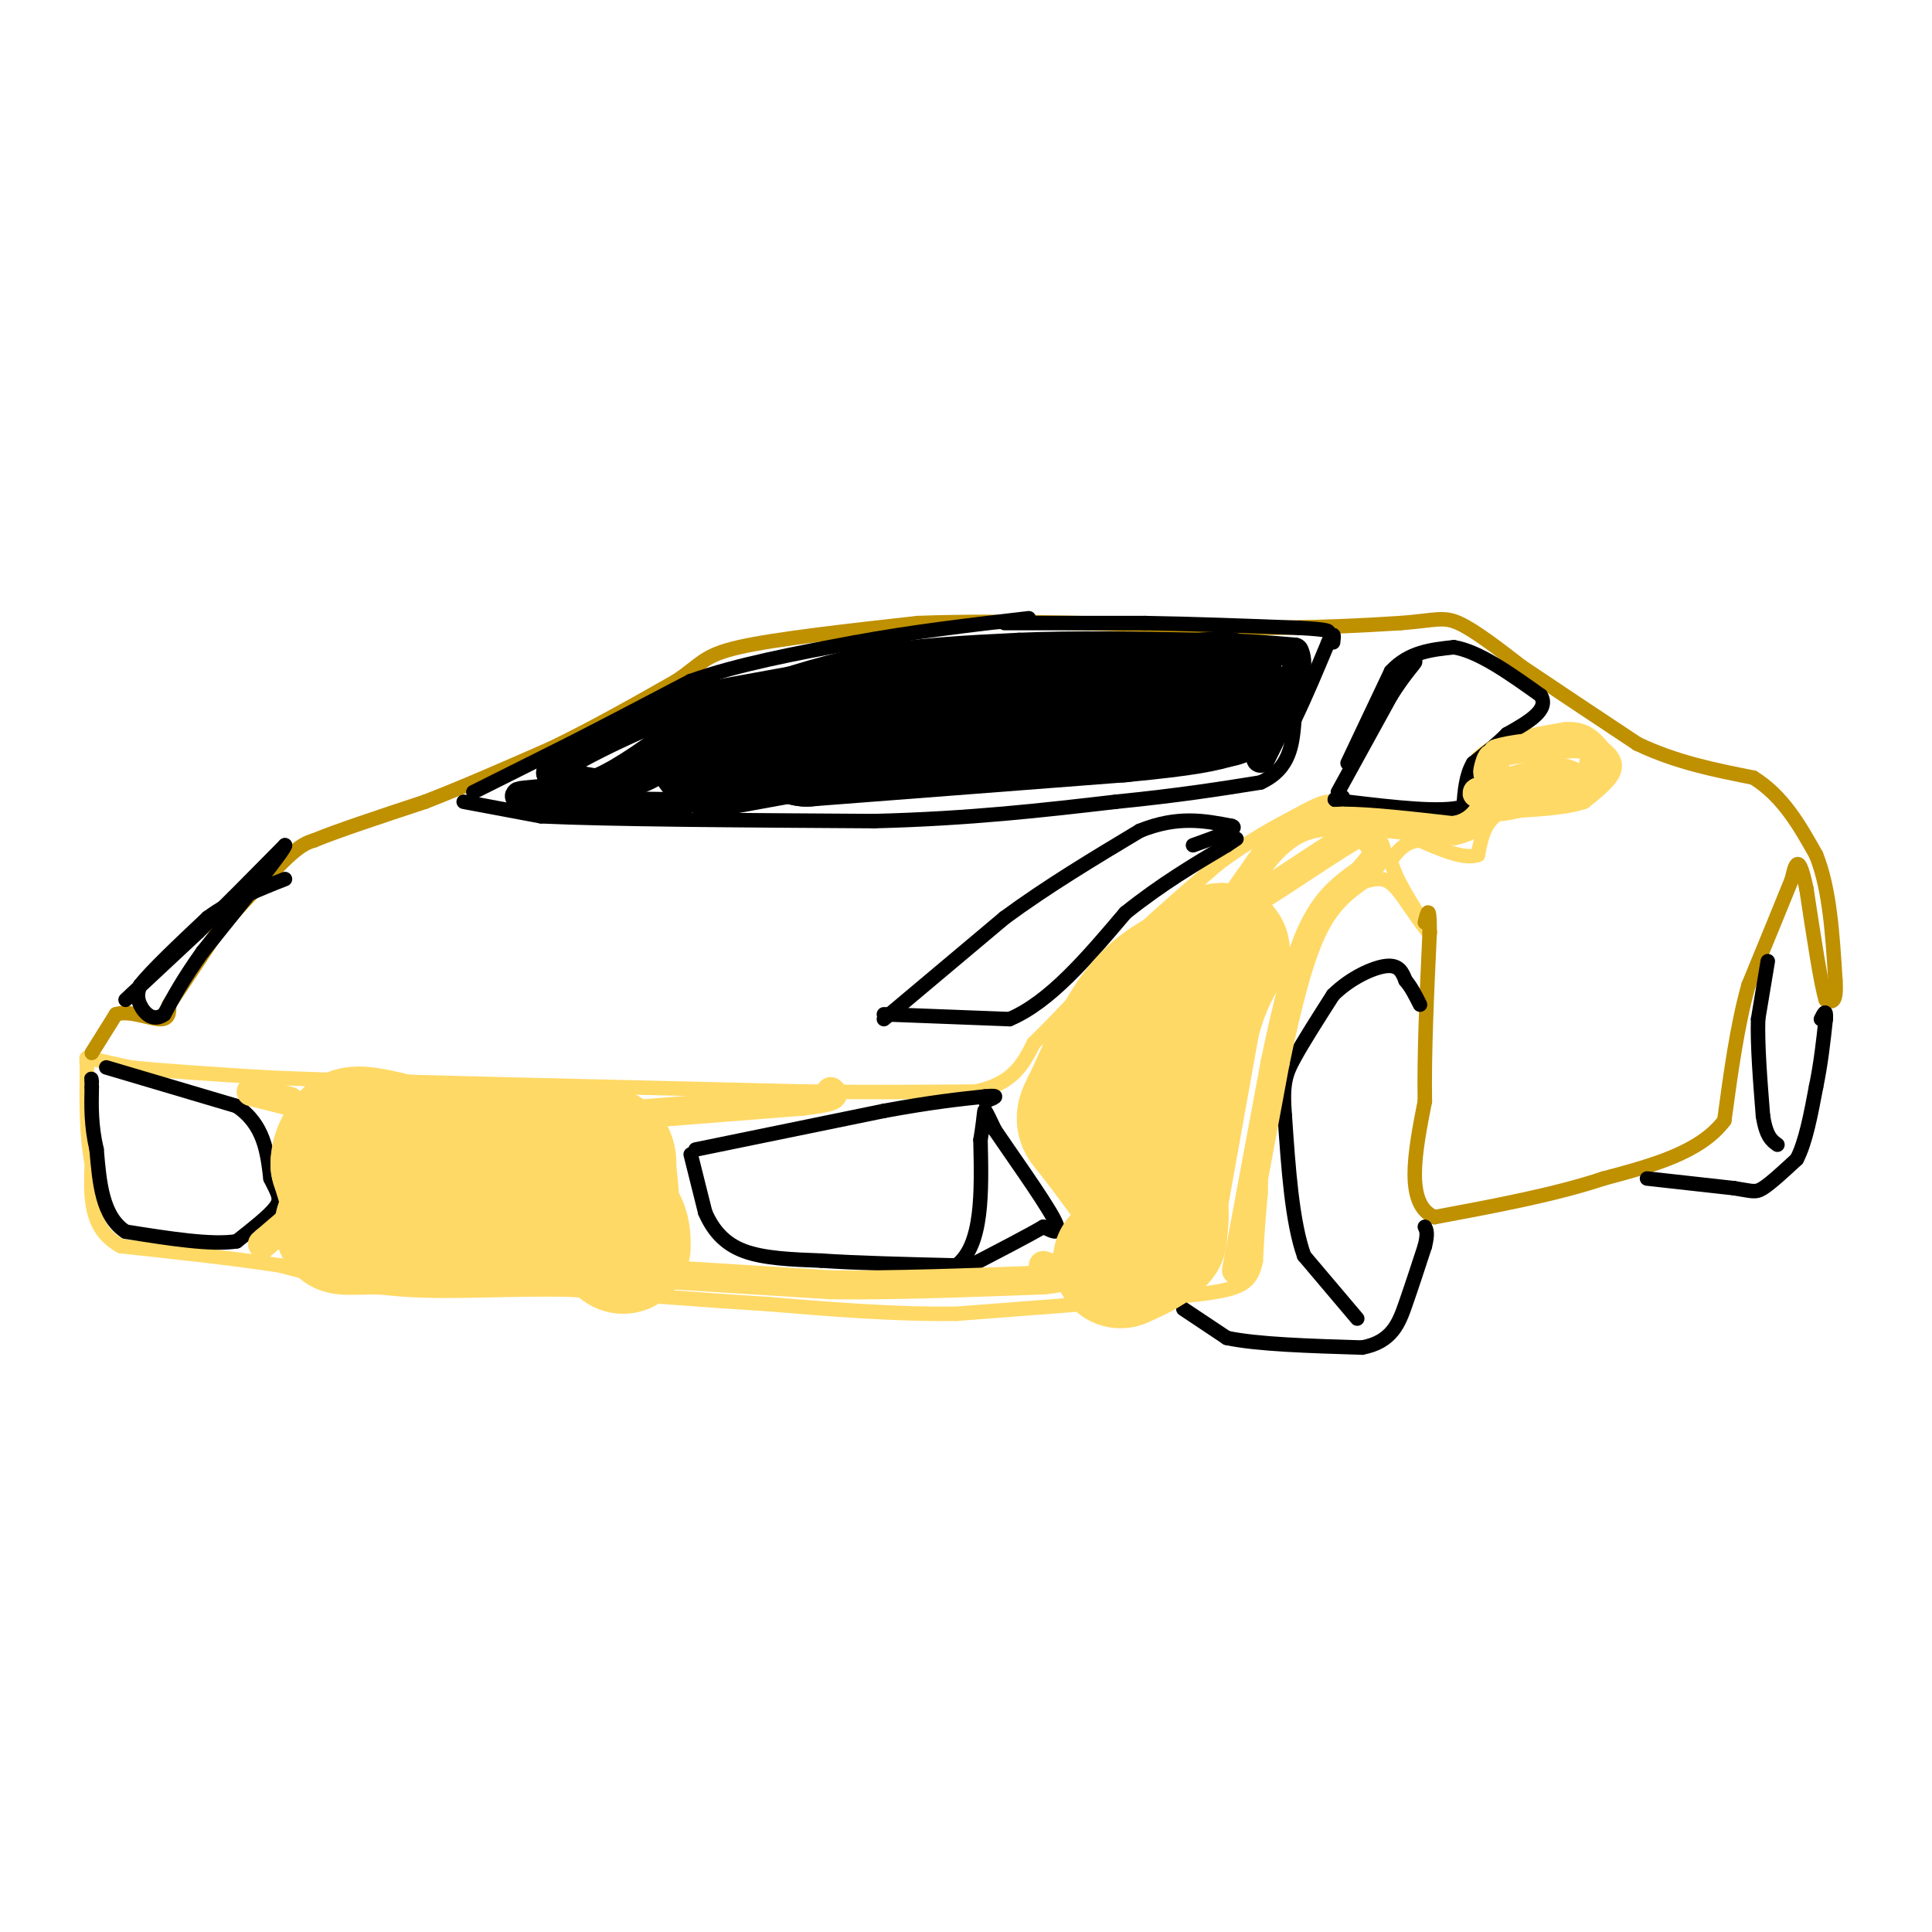 <svg viewBox='0 0 400 400' version='1.1' xmlns='http://www.w3.org/2000/svg' xmlns:xlink='http://www.w3.org/1999/xlink'><g fill='none' stroke='#ffd966' stroke-width='3' stroke-linecap='round' stroke-linejoin='round'><path d='M18,219c0.000,0.000 9.000,2.000 9,2'/><path d='M27,221c6.000,0.667 16.500,1.333 27,2'/><path d='M54,223c9.667,0.500 20.333,0.750 31,1'/><path d='M85,224c11.833,0.333 25.917,0.667 40,1'/><path d='M125,225c13.667,0.333 27.833,0.667 42,1'/><path d='M167,226c12.833,0.167 23.917,0.083 35,0'/><path d='M202,226c7.833,-1.667 9.917,-5.833 12,-10'/><path d='M214,216c5.000,-4.833 11.500,-11.917 18,-19'/><path d='M232,197c6.333,-6.167 13.167,-12.083 20,-18'/><path d='M252,179c6.333,-4.833 12.167,-7.917 18,-11'/><path d='M270,168c4.000,-2.167 5.000,-2.083 6,-2'/><path d='M276,166c4.167,0.333 11.583,2.167 19,4'/><path d='M295,170c4.667,1.000 6.833,1.500 9,2'/><path d='M304,172c1.833,-2.167 1.917,-8.583 2,-15'/><path d='M306,157c3.333,-3.500 10.667,-4.750 18,-6'/><path d='M324,151c4.333,-0.333 6.167,1.833 8,4'/><path d='M332,155c1.956,1.467 2.844,3.133 2,5c-0.844,1.867 -3.422,3.933 -6,6'/><path d='M328,166c-3.833,1.333 -10.417,1.667 -17,2'/><path d='M311,168c-3.667,1.833 -4.333,5.417 -5,9'/><path d='M306,177c-2.833,1.000 -7.417,-1.000 -12,-3'/><path d='M294,174c-3.000,0.167 -4.500,2.083 -6,4'/><path d='M288,178c0.333,3.167 4.167,9.083 8,15'/><path d='M296,193c0.333,1.167 -2.833,-3.417 -6,-8'/><path d='M290,185c-1.644,-2.044 -2.756,-3.156 -5,-3c-2.244,0.156 -5.622,1.578 -9,3'/><path d='M276,185c-3.500,5.833 -7.750,18.917 -12,32'/><path d='M264,217c-2.500,10.333 -2.750,20.167 -3,30'/><path d='M261,247c-0.667,7.333 -0.833,10.667 -1,14'/><path d='M260,261c-0.689,3.422 -1.911,4.978 -6,6c-4.089,1.022 -11.044,1.511 -18,2'/><path d='M236,269c-9.333,0.833 -23.667,1.917 -38,3'/><path d='M198,272c-12.833,0.167 -25.917,-0.917 -39,-2'/><path d='M159,270c-13.333,-0.833 -27.167,-1.917 -41,-3'/><path d='M118,267c-12.778,-0.244 -24.222,0.644 -34,0c-9.778,-0.644 -17.889,-2.822 -26,-5'/><path d='M58,262c-9.833,-1.500 -21.417,-2.750 -33,-4'/><path d='M25,258c-6.500,-3.500 -6.250,-10.250 -6,-17'/><path d='M19,241c-1.167,-6.167 -1.083,-13.083 -1,-20'/><path d='M18,221c-0.167,-3.333 -0.083,-1.667 0,0'/></g>
<g fill='none' stroke='#bf9000' stroke-width='3' stroke-linecap='round' stroke-linejoin='round'><path d='M19,218c0.000,0.000 5.000,-8.000 5,-8'/><path d='M24,210c2.689,-0.889 6.911,0.889 9,1c2.089,0.111 2.044,-1.444 2,-3'/><path d='M35,208c2.000,-3.000 6.000,-9.000 10,-15'/><path d='M45,193c4.000,-5.000 9.000,-10.000 14,-15'/><path d='M59,178c3.333,-3.167 4.667,-3.583 6,-4'/><path d='M65,174c4.833,-2.000 13.917,-5.000 23,-8'/><path d='M88,166c8.167,-3.167 17.083,-7.083 26,-11'/><path d='M114,155c8.667,-4.167 17.333,-9.083 26,-14'/><path d='M140,141c5.289,-3.511 5.511,-5.289 13,-7c7.489,-1.711 22.244,-3.356 37,-5'/><path d='M190,129c17.333,-0.667 42.167,0.167 67,1'/><path d='M257,130c16.667,0.000 24.833,-0.500 33,-1'/><path d='M290,129c7.222,-0.556 8.778,-1.444 12,0c3.222,1.444 8.111,5.222 13,9'/><path d='M315,138c6.167,4.167 15.083,10.083 24,16'/><path d='M339,154c8.000,3.833 16.000,5.417 24,7'/><path d='M363,161c6.167,3.833 9.583,9.917 13,16'/><path d='M376,177c2.833,7.000 3.417,16.500 4,26'/><path d='M380,203c0.333,5.000 -0.833,4.500 -2,4'/><path d='M378,207c-1.000,-3.167 -2.500,-13.083 -4,-23'/><path d='M374,184c-1.022,-4.822 -1.578,-5.378 -2,-5c-0.422,0.378 -0.711,1.689 -1,3'/><path d='M371,182c-1.667,4.167 -5.333,13.083 -9,22'/><path d='M362,204c-2.333,8.333 -3.667,18.167 -5,28'/><path d='M357,232c-5.000,6.667 -15.000,9.333 -25,12'/><path d='M332,244c-10.000,3.333 -22.500,5.667 -35,8'/><path d='M297,252c-6.167,-2.667 -4.083,-13.333 -2,-24'/><path d='M295,228c-0.167,-9.833 0.417,-22.417 1,-35'/><path d='M296,193c0.000,-6.167 -0.500,-4.083 -1,-2'/></g>
<g fill='none' stroke='#000000' stroke-width='3' stroke-linecap='round' stroke-linejoin='round'><path d='M96,166c0.000,0.000 16.000,3.000 16,3'/><path d='M112,169c14.167,0.667 41.583,0.833 69,1'/><path d='M181,170c19.833,-0.500 34.917,-2.250 50,-4'/><path d='M231,166c13.333,-1.333 21.667,-2.667 30,-4'/><path d='M261,162c6.167,-2.833 6.583,-7.917 7,-13'/><path d='M268,149c2.333,-4.833 4.667,-10.417 7,-16'/><path d='M275,133c1.333,-2.667 1.167,-1.333 1,0'/><path d='M98,164c0.000,0.000 20.000,-10.000 20,-10'/><path d='M118,154c7.500,-3.833 16.250,-8.417 25,-13'/><path d='M143,141c9.833,-3.500 21.917,-5.750 34,-8'/><path d='M177,133c11.667,-2.167 23.833,-3.583 36,-5'/><path d='M208,129c0.000,0.000 29.000,0.000 29,0'/><path d='M237,129c10.167,0.167 21.083,0.583 32,1'/><path d='M269,130c6.333,0.333 6.167,0.667 6,1'/><path d='M277,164c0.000,0.000 11.000,-20.000 11,-20'/><path d='M288,144c3.000,-4.756 5.000,-6.644 5,-7c0.000,-0.356 -2.000,0.822 -4,2'/><path d='M279,158c0.000,0.000 9.000,-19.000 9,-19'/><path d='M288,139c3.667,-4.000 8.333,-4.500 13,-5'/><path d='M301,134c5.167,0.833 11.583,5.417 18,10'/><path d='M319,144c1.833,3.000 -2.583,5.500 -7,8'/><path d='M312,152c-2.333,2.333 -4.667,4.167 -7,6'/><path d='M305,158c-1.500,2.500 -1.750,5.750 -2,9'/><path d='M303,167c-4.333,1.333 -14.167,0.167 -24,-1'/><path d='M279,166c-4.167,-0.333 -2.583,-0.667 -1,-1'/><path d='M245,271c0.000,0.000 9.000,6.000 9,6'/><path d='M254,277c6.167,1.333 17.083,1.667 28,2'/><path d='M282,279c6.178,-1.156 7.622,-5.044 9,-9c1.378,-3.956 2.689,-7.978 4,-12'/><path d='M295,258c0.667,-2.667 0.333,-3.333 0,-4'/><path d='M281,273c0.000,0.000 -11.000,-13.000 -11,-13'/><path d='M270,260c-2.500,-7.000 -3.250,-18.000 -4,-29'/><path d='M266,231c-0.533,-6.600 0.133,-8.600 2,-12c1.867,-3.400 4.933,-8.200 8,-13'/><path d='M276,206c3.511,-3.489 8.289,-5.711 11,-6c2.711,-0.289 3.356,1.356 4,3'/><path d='M291,203c1.167,1.333 2.083,3.167 3,5'/><path d='M341,244c0.000,0.000 18.000,2.000 18,2'/><path d='M359,246c3.822,0.578 4.378,1.022 6,0c1.622,-1.022 4.311,-3.511 7,-6'/><path d='M372,240c1.833,-3.500 2.917,-9.250 4,-15'/><path d='M376,225c1.000,-4.833 1.500,-9.417 2,-14'/><path d='M378,211c0.167,-2.333 -0.417,-1.167 -1,0'/><path d='M366,199c0.000,0.000 -2.000,12.000 -2,12'/><path d='M364,211c-0.167,5.333 0.417,12.667 1,20'/><path d='M365,231c0.667,4.333 1.833,5.167 3,6'/><path d='M143,239c0.000,0.000 3.000,12.000 3,12'/><path d='M146,251c1.533,3.556 3.867,6.444 8,8c4.133,1.556 10.067,1.778 16,2'/><path d='M170,261c7.333,0.500 17.667,0.750 28,1'/><path d='M198,262c5.500,-4.167 5.250,-15.083 5,-26'/><path d='M203,236c0.911,-5.556 0.689,-6.444 1,-6c0.311,0.444 1.156,2.222 2,4'/><path d='M206,234c3.067,4.533 9.733,13.867 12,18c2.267,4.133 0.133,3.067 -2,2'/><path d='M216,254c-2.833,1.667 -8.917,4.833 -15,8'/><path d='M144,238c0.000,0.000 39.000,-8.000 39,-8'/><path d='M183,230c10.000,-1.833 15.500,-2.417 21,-3'/><path d='M204,227c3.500,-0.333 1.750,0.333 0,1'/><path d='M22,221c0.000,0.000 27.000,8.000 27,8'/><path d='M49,229c5.667,3.833 6.333,9.417 7,15'/><path d='M56,244c1.667,3.356 2.333,4.244 1,6c-1.333,1.756 -4.667,4.378 -8,7'/><path d='M49,257c-5.167,0.833 -14.083,-0.583 -23,-2'/><path d='M26,255c-4.833,-3.167 -5.417,-10.083 -6,-17'/><path d='M20,238c-1.167,-5.000 -1.083,-9.000 -1,-13'/><path d='M19,225c-0.167,-2.333 -0.083,-1.667 0,-1'/><path d='M183,211c0.000,0.000 25.000,-21.000 25,-21'/><path d='M208,190c8.833,-6.500 18.417,-12.250 28,-18'/><path d='M236,172c7.833,-3.167 13.417,-2.083 19,-1'/><path d='M255,171c1.833,0.500 -3.083,2.250 -8,4'/><path d='M183,210c0.000,0.000 26.000,1.000 26,1'/><path d='M209,211c8.333,-3.500 16.167,-12.750 24,-22'/><path d='M233,189c7.500,-6.000 14.250,-10.000 21,-14'/><path d='M254,175c3.500,-2.333 1.750,-1.167 0,0'/><path d='M26,207c0.000,0.000 15.000,-14.000 15,-14'/><path d='M41,193c5.500,-5.333 11.750,-11.667 18,-18'/><path d='M59,175c0.167,0.667 -8.417,11.333 -17,22'/><path d='M42,197c-4.167,5.833 -6.083,9.417 -8,13'/><path d='M34,210c-2.356,1.756 -4.244,-0.356 -5,-2c-0.756,-1.644 -0.378,-2.822 0,-4'/><path d='M29,204c2.333,-3.000 8.167,-8.500 14,-14'/><path d='M43,190c5.000,-3.667 10.500,-5.833 16,-8'/></g>
<g fill='none' stroke='#ffd966' stroke-width='28' stroke-linecap='round' stroke-linejoin='round'><path d='M76,237c0.000,0.000 37.000,2.000 37,2'/><path d='M113,239c8.378,0.178 10.822,-0.378 12,0c1.178,0.378 1.089,1.689 1,3'/><path d='M126,242c0.333,2.333 0.667,6.667 1,11'/><path d='M127,253c-8.167,2.000 -29.083,1.500 -50,1'/><path d='M77,254c-8.800,0.200 -5.800,0.200 -5,-2c0.800,-2.200 -0.600,-6.600 -2,-11'/><path d='M70,241c0.083,-2.690 1.292,-3.917 2,-5c0.708,-1.083 0.917,-2.024 9,0c8.083,2.024 24.042,7.012 40,12'/><path d='M121,248c8.000,3.667 8.000,6.833 8,10'/><path d='M240,250c0.000,0.000 7.000,-39.000 7,-39'/><path d='M247,211c2.600,-9.311 5.600,-13.089 6,-14c0.400,-0.911 -1.800,1.044 -4,3'/><path d='M249,200c-2.800,1.356 -7.800,3.244 -12,8c-4.200,4.756 -7.600,12.378 -11,20'/><path d='M226,228c-2.111,3.911 -1.889,3.689 0,6c1.889,2.311 5.444,7.156 9,12'/><path d='M235,246c2.511,2.222 4.289,1.778 5,3c0.711,1.222 0.356,4.111 0,7'/><path d='M240,256c-1.333,2.000 -4.667,3.500 -8,5'/></g>
<g fill='none' stroke='#ffd966' stroke-width='6' stroke-linecap='round' stroke-linejoin='round'><path d='M140,264c0.000,0.000 32.000,2.000 32,2'/><path d='M172,266c12.667,0.167 28.333,-0.417 44,-1'/><path d='M216,265c7.333,-0.667 3.667,-1.833 0,-3'/><path d='M128,231c0.000,0.000 38.000,-3.000 38,-3'/><path d='M166,228c7.333,-0.833 6.667,-1.417 6,-2'/><path d='M60,228c0.000,0.000 -8.000,-2.000 -8,-2'/><path d='M62,251c0.000,0.000 -7.000,6.000 -7,6'/><path d='M55,257c-1.167,1.000 -0.583,0.500 0,0'/><path d='M256,263c0.000,0.000 8.000,-43.000 8,-43'/><path d='M264,220c2.578,-12.422 5.022,-21.978 8,-28c2.978,-6.022 6.489,-8.511 10,-11'/><path d='M282,181c2.356,-2.644 3.244,-3.756 3,-5c-0.244,-1.244 -1.622,-2.622 -3,-4'/><path d='M282,172c-5.889,3.022 -19.111,12.578 -24,15c-4.889,2.422 -1.444,-2.289 2,-7'/><path d='M260,180c1.644,-2.778 4.756,-6.222 8,-8c3.244,-1.778 6.622,-1.889 10,-2'/><path d='M278,170c5.500,0.000 14.250,1.000 23,2'/><path d='M301,172c5.167,-1.000 6.583,-4.500 8,-8'/><path d='M309,164c1.333,-2.500 0.667,-4.750 0,-7'/><path d='M309,157c-0.311,-0.244 -1.089,2.644 -1,3c0.089,0.356 1.044,-1.822 2,-4'/><path d='M310,156c2.833,-1.000 8.917,-1.500 15,-2'/><path d='M325,154c3.489,-0.133 4.711,0.533 5,2c0.289,1.467 -0.356,3.733 -1,6'/><path d='M329,162c-4.733,2.222 -16.067,4.778 -18,5c-1.933,0.222 5.533,-1.889 13,-4'/><path d='M324,163c2.655,-0.964 2.792,-1.375 2,-2c-0.792,-0.625 -2.512,-1.464 -6,-1c-3.488,0.464 -8.744,2.232 -14,4'/><path d='M306,164c-1.167,0.667 2.917,0.333 7,0'/></g>
<g fill='none' stroke='#000000' stroke-width='28' stroke-linecap='round' stroke-linejoin='round'><path d='M148,155c0.000,0.000 33.000,-6.000 33,-6'/><path d='M181,149c3.167,-0.333 -5.417,1.833 -14,4'/><path d='M167,153c0.000,0.000 65.000,-5.000 65,-5'/><path d='M232,148c14.167,-1.333 17.083,-2.167 20,-3'/><path d='M252,145c2.833,-0.500 -0.083,-0.250 -3,0'/></g>
<g fill='none' stroke='#000000' stroke-width='6' stroke-linecap='round' stroke-linejoin='round'><path d='M145,148c-6.917,5.167 -13.833,10.333 -19,13c-5.167,2.667 -8.583,2.833 -12,3'/><path d='M114,164c-3.956,0.600 -7.844,0.600 -6,1c1.844,0.400 9.422,1.200 17,2'/><path d='M125,167c7.488,0.310 17.708,0.083 15,0c-2.708,-0.083 -18.345,-0.024 -22,-1c-3.655,-0.976 4.673,-2.988 13,-5'/><path d='M131,161c4.167,-2.000 8.083,-4.500 8,-4c-0.083,0.500 -4.167,4.000 -9,5c-4.833,1.000 -10.417,-0.500 -16,-2'/><path d='M114,160c3.200,-3.333 19.200,-10.667 28,-14c8.800,-3.333 10.400,-2.667 12,-2'/><path d='M154,144c6.000,-1.733 15.000,-5.067 25,-7c10.000,-1.933 21.000,-2.467 32,-3'/><path d='M211,134c11.667,-0.500 24.833,-0.250 38,0'/><path d='M249,134c9.500,0.167 14.250,0.583 19,1'/><path d='M268,135c2.000,3.833 -2.500,12.917 -7,22'/></g>
</svg>